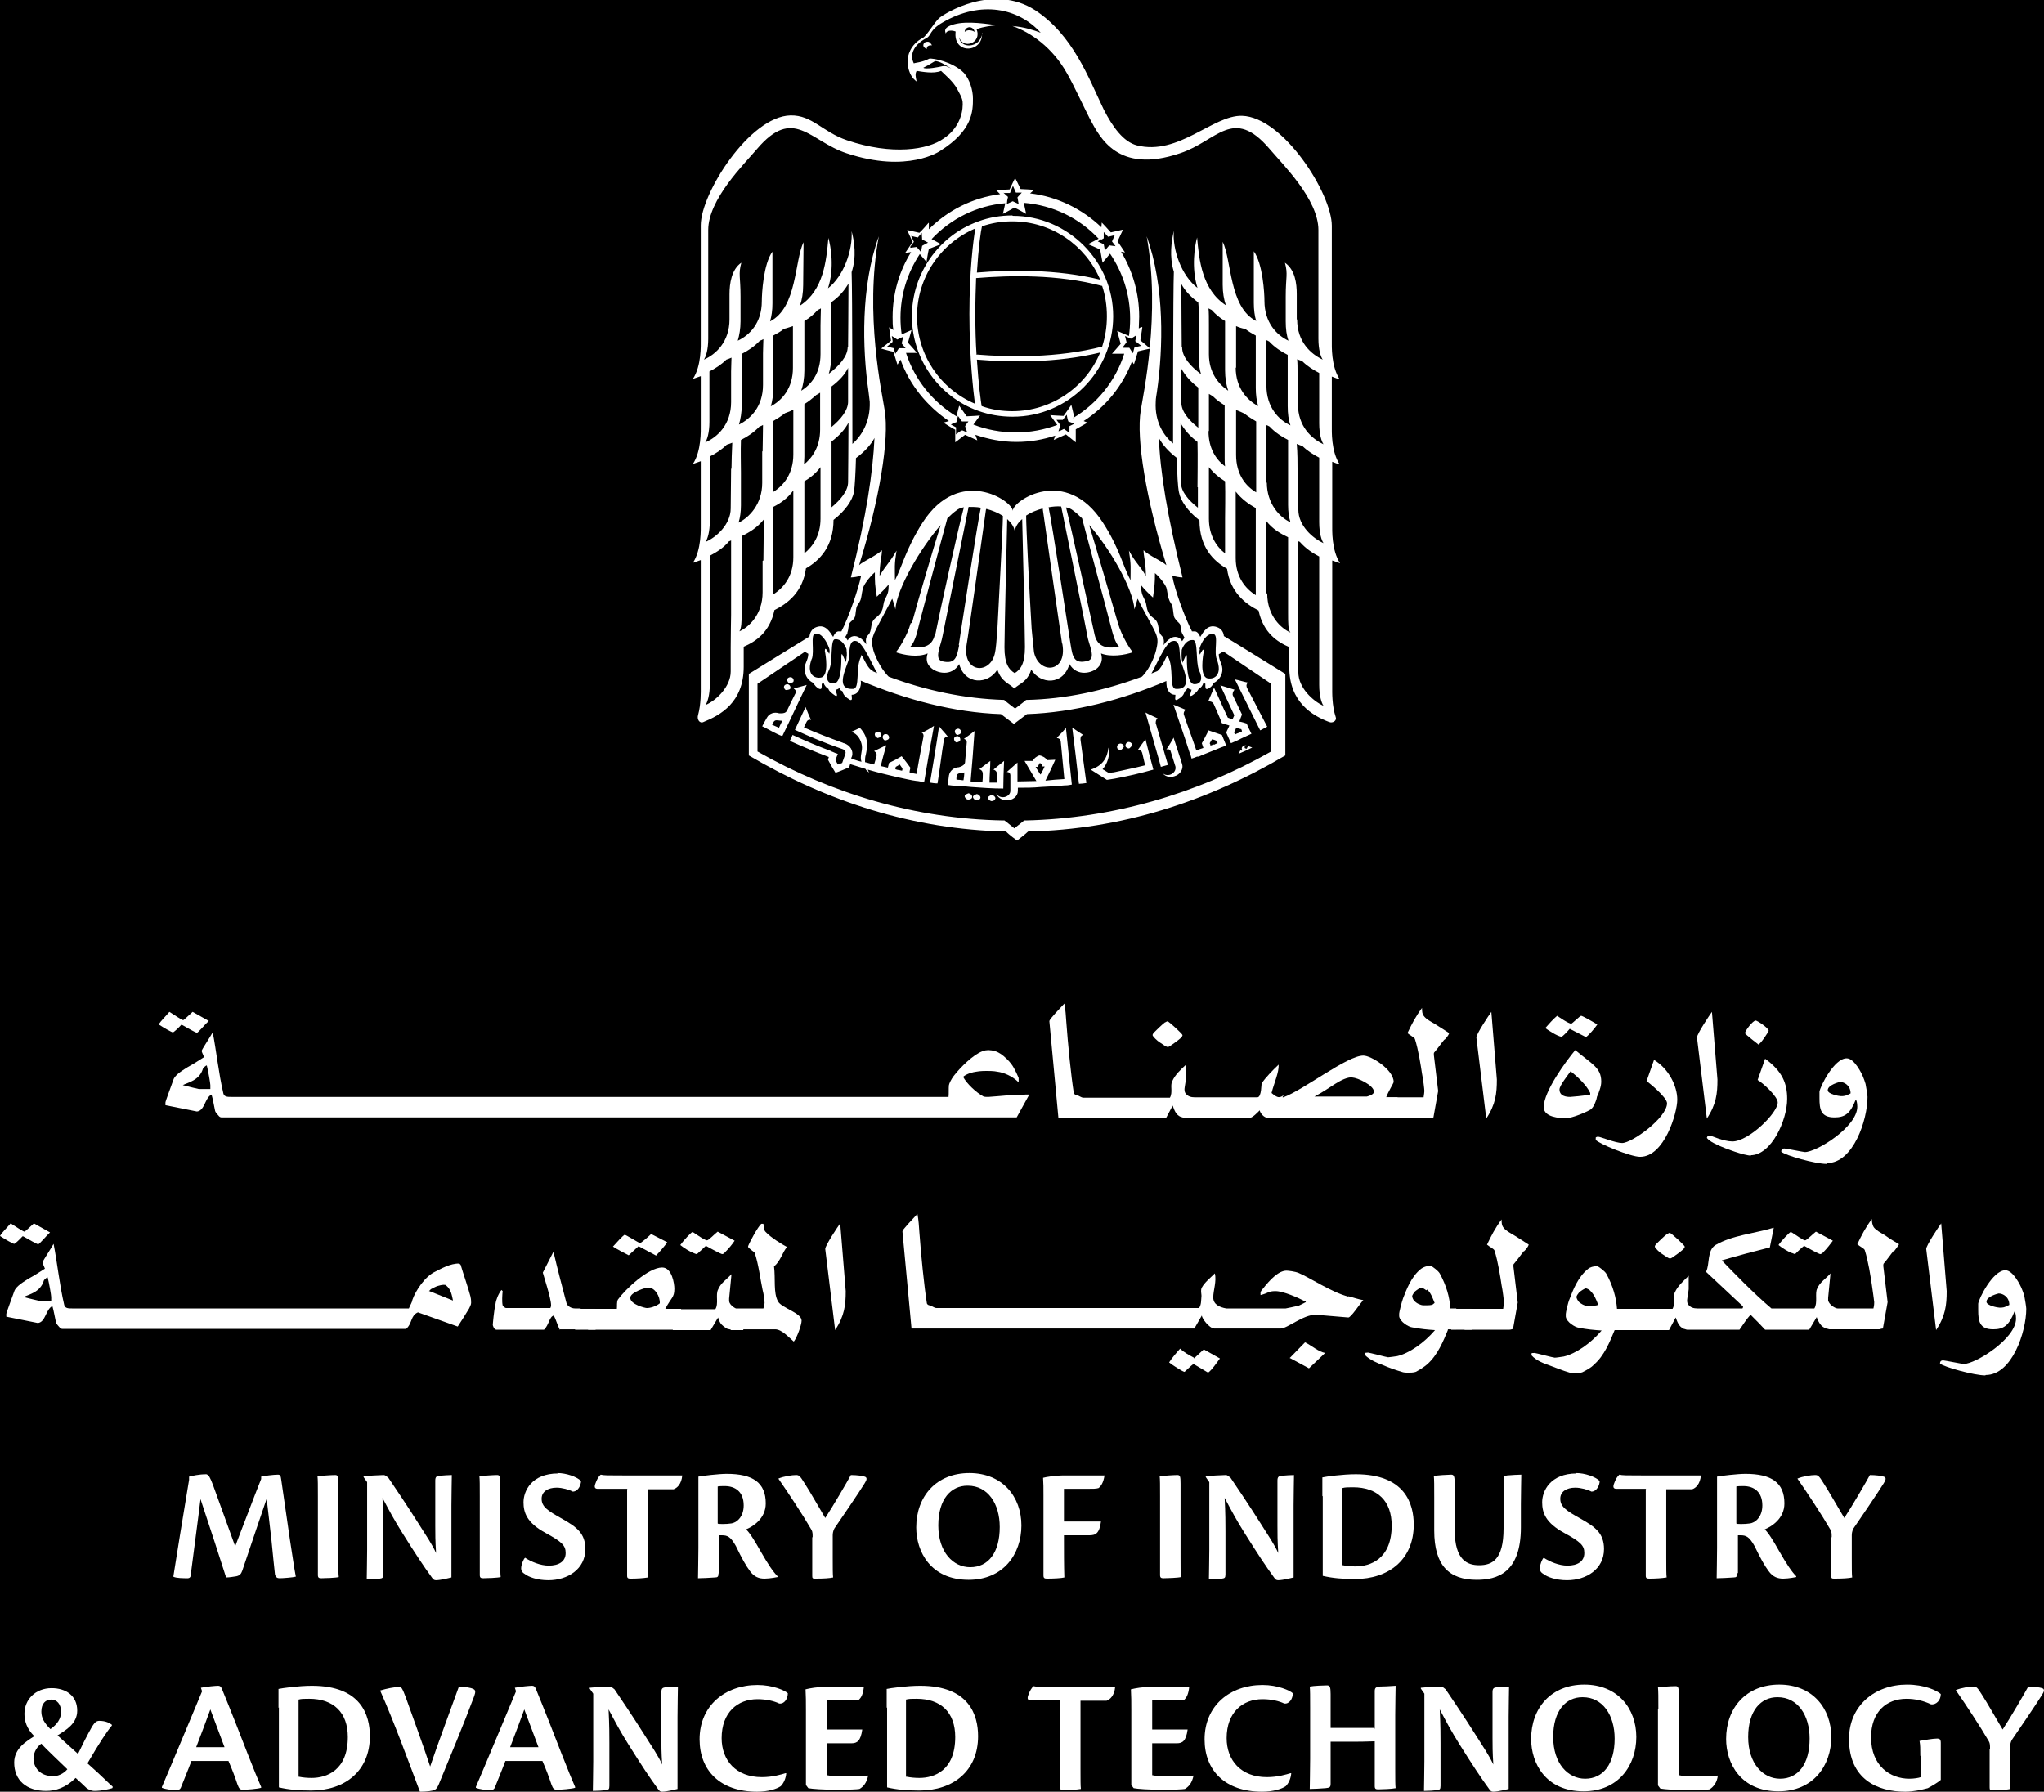 <?xml version="1.0" encoding="UTF-8"?>
<svg id="Layer_1" data-name="Layer 1" xmlns="http://www.w3.org/2000/svg" version="1.1" viewBox="0 0 51.89 45.49">
  <defs>
    <style>
      .cls-1 {
        fill: #000;
      }

      .cls-1, .cls-2 {
        stroke-width: 0px;
      }

      .cls-2 {
        fill: #fff;
      }
    </style>
  </defs>
  <rect class="cls-1" x="-8.15" y="-8.75" width="192.57" height="314.88"/>
  <g>
    <path class="cls-2" d="M24.46,19.81s-.06,0-.09-.01c-.03,0-.06,0-.09-.01,0-.03,0-.06.01-.09,0-.04.04-.07.09-.07h.01s.07-.01.09-.02c0,.07-.01.14-.02.2M25.47,20.03c0-.23.01-.47.02-.71-.09.07-.18.15-.27.22.07.02.09.07.09.12,0,.07,0,.14,0,.21-.06,0-.12,0-.19,0,0-.19.02-.36.02-.55-.09.07-.19.14-.28.21.07.02.09.07.09.12,0,.07,0,.14-.01.21-.1,0-.2-.01-.3-.02.04-.43.07-.85.1-1.28-.09.07-.18.14-.27.2.07.02.08.07.07.12-.01.15-.03.31-.04.46,0,.07-.06.1-.1.12-.03.01-.06.02-.06.02-.12,0-.23.09-.25.21l-.03.24c.07.01.15.02.22.02.02,0,.04,0,.06,0,.1.01.2.02.31.03.27.02.55.04.82.04M23.61,19.87c.06.01.12.02.19.02.06-.36.1-.73.16-1.09,0-.05.03-.09.1-.1-.07-.09-.15-.17-.22-.26-.07.48-.15.95-.23,1.43M22.91,19.57s-.06-.01-.09-.02c-.03,0-.06-.01-.09-.02,0-.02.01-.04.01-.06.04-.02.07-.04.1-.06.02.03.05.07.07.1,0,.02,0,.04-.01.06M23.38,18.59c.07.03.07.08.06.13-.06.31-.12.62-.17.93-.06-.01-.12-.02-.18-.04,0-.04.02-.09.02-.12-.07-.1-.14-.19-.22-.29-.1.06-.21.12-.32.17-.01.04-.02.08-.03.12-.06-.01-.12-.03-.18-.04.04-.18.09-.35.14-.53-.1.05-.21.1-.31.15.07.04.07.09.06.14l-.06.2s-.06-.01-.08-.02c-.05-.01-.1-.03-.15-.04,0-.06,0-.13.02-.19.04-.2.09-.42-.15-.68-.07.03-.14.07-.22.1.17.05.25.22.27.35.02.15-.06.27-.01.41-.09-.02-.17-.05-.26-.08,0-.02.01-.04.02-.06.04-.14-.05-.28-.2-.33-.01,0-.02,0-.03-.01-.33-.12-.67-.25-.99-.39.02-.05.04-.1.07-.15.02-.04.07-.06.11-.04-.05-.11-.1-.22-.14-.33-.09.19-.18.39-.27.58.39.18.8.35,1.21.49.06.02.09.07.07.12,0,.02-.01.04-.02.06l-.06.17s-.07.03-.11.04c-.02-.04-.04-.07-.06-.11.02-.06.04-.11.06-.16-.04-.01-.09-.03-.13-.05-.01,0-.03-.01-.04-.02-.33-.12-.65-.26-.98-.41-.02.05-.04.1-.07.15.33.15.65.28.99.41,0,.02-.02.05-.02.07.06.11.12.22.19.33.12-.04.23-.09.35-.14,0-.02.02-.06.02-.08.13.04.26.08.39.12.02.04.06.07.1.1-.02-.02-.03-.06-.04-.08.1.03.22.06.33.09.15.04.3.07.46.11.15.03.3.07.46.09h.02c.06.01.1.02.16.03.08-.48.16-.95.25-1.43-.09.06-.19.12-.29.17M25.18,20.18s-.09.03-.1.07c0,.04.04.08.09.09.06,0,.09-.03.1-.07,0-.04-.04-.08-.09-.08M24.61.69c.07,0,.13.06.13.12-.04-.04-.19-.07-.25,0,0-.07.06-.12.13-.12M24.94.84c-.06.4-.57.4-.59.1.09.33.59.15.44-.2.2-.07.35-.08.51-.1-.41-.06-.9-.12-1.2.02-.15.07-.1.15-.09.19.02-.08.15-.09.25-.05-.07.6.7.54.67.04M19.78,18.48s-.06-.03-.09-.04c-.03-.01-.06-.03-.09-.04.01-.02.02-.05.04-.07.02-.04.06-.05.11-.04h.01s.07.01.1.01c-.03.06-.06.12-.09.19M20.16,17.49c.06.04.05.1.02.14-.07.14-.14.28-.2.41-.03.06-.09.07-.14.07h-.06c-.12-.04-.25,0-.31.11-.04.07-.08.14-.12.22.09.04.17.09.25.13s.17.09.26.12c.21-.43.41-.87.62-1.3-.11.03-.22.06-.33.09M24.8,20.16s-.1.03-.1.07.04.08.09.09c.05,0,.1-.03.1-.07s-.04-.08-.09-.09M24.59,20.14s-.1.03-.1.07c0,.04.04.09.09.09s.1-.02.1-.07c0-.04-.04-.08-.09-.09M22.47,18.8s.09-.01.1-.06c.01-.04-.02-.09-.06-.1-.05-.01-.09.01-.1.06-.01.04.02.09.06.1M22.27,18.74s.09-.01.1-.06c.01-.04-.02-.09-.06-.1-.05-.01-.09.01-.1.05-.01.04.02.09.06.1M24.29,18.85s.09-.02.09-.07c0-.04-.02-.08-.07-.09-.04,0-.09.02-.09.07,0,.04.03.09.07.09M28.67,19s.08-.06.07-.1c-.01-.04-.06-.07-.1-.06-.05.01-.07.06-.07.1.01.04.06.07.1.06M20.03,17.34s.09,0,.11-.03c.02-.04,0-.09-.04-.11-.04-.02-.09,0-.11.03s0,.09.04.11M24.31,18.66s.09-.02.09-.07c0-.04-.02-.08-.07-.09-.04,0-.09.02-.09.07,0,.04.03.09.07.09M28.46,19.04s.08-.06.07-.1c-.01-.04-.06-.07-.1-.06-.05.01-.08.06-.07.1,0,.04.06.07.1.06M19.94,17.52s.09,0,.12-.03c.02-.04,0-.09-.04-.11-.04-.02-.09,0-.11.03-.02.04,0,.09.04.11M24.79,8.99c-.02-.3-.03-.64-.03-1.02,0-.34.01-.64.02-.91.85-.07,2.07-.1,3.2.2.08.24.12.5.12.77s-.04.52-.12.77c-1.13.29-2.35.27-3.2.2M25.7,10.44c-.27,0-.53-.04-.78-.13-.02-.13-.08-.56-.12-1.18.84.07,2.02.09,3.13-.18-.36.87-1.23,1.49-2.23,1.49M23.28,8.03c0-.98.59-1.85,1.48-2.23-.05.29-.15,1.06-.15,2.17s.1,1.97.14,2.28c-.89-.38-1.47-1.25-1.47-2.22M24.92,5.75c.25-.09.51-.13.78-.13,1,0,1.86.61,2.23,1.48-1.11-.27-2.3-.25-3.13-.18.04-.64.1-1.06.13-1.18M25.7,5.47c-.3,0-.59.05-.86.15-1.01.36-1.69,1.33-1.69,2.41s.68,2.04,1.68,2.4c.28.1.57.15.88.15,1.41,0,2.55-1.15,2.55-2.55s-1.15-2.55-2.55-2.55M31.66,19.01s-.05,0-.06-.02c-.01-.02,0-.04.02-.06.01,0,.02,0,.03,0-.09-.03-.17.07-.1.12-.02.01-.04.01-.06,0-.02.03-.03.06-.05.09.12-.05.23-.1.35-.16l-.11-.04s0,.04-.03.05M32.92,8.11v-.64c0-.27-.04-.62-.3-.8.08.3.02.35.02.86v.63c0,.19.02.35.07.49-.3-.14-.61-.46-.61-1.01,0-.19-.04-.94-.27-1.26v1.31c0,.17.02.33.06.46-.69-.35-.62-1.55-.85-2.01,0,.4,0,.68,0,1.09,0,.2.03.37.08.52-.6-.39-.68-1.15-.73-1.72-.06.21-.15.77.01,1.28-.41-.31-.64-.98-.6-1.45-.06.26-.12.65,0,1.04-.02.44-.02,3.97-.02,4.36-.23-.19-.47-.54-.44-1.06,0-.09.02-.17.03-.25.16-1.1.2-2.68-.26-3.95.36,1.98-.09,4.02-.15,4.42-.12.73.14,2.25.65,3.93-.1-.1-.44-.24-.58-.38,0,.15.06.31.06.65-.18-.3-.25-.31-.43-.64.06.39.04.42.04.75-.19-.35-.28-.81-.7-1.46-.94-1.46-2.29-.56-2.29-.3,0-.25-1.35-1.16-2.29.3-.42.66-.52,1.12-.7,1.46,0-.33-.02-.37.04-.75-.19.33-.25.34-.43.64,0-.33.06-.49.06-.65-.14.14-.48.28-.58.38.52-1.68.77-3.2.65-3.93-.06-.41-.52-2.44-.15-4.42-.46,1.27-.42,2.85-.26,3.95.01.08.02.16.03.25.02.52-.22.88-.44,1.07,0-.38,0-3.91-.02-4.36.13-.39.07-.78,0-1.04.03.48-.2,1.14-.6,1.45.17-.52.07-1.07.01-1.28-.05.57-.12,1.33-.72,1.72.05-.15.08-.32.08-.52,0-.4.01-.68.01-1.09-.23.46-.16,1.66-.85,2.01.04-.14.06-.28.06-.46v-1.31c-.23.31-.27,1.07-.27,1.26,0,.55-.31.86-.61,1,.04-.14.07-.3.07-.49v-.63c0-.51-.06-.56.02-.86-.25.17-.3.53-.3.8v.64c0,.57-.35.89-.65,1.02.05-.07.11-.25.11-.53v-2.76c0-.78.91-1.67,1.24-2.06.93-1.09,1.33-.2,2.27.11,1.56.52,2.38-.06,2.38-.06.83-.52.83-1.02.83-1.33,0-.21-.08-.48-.23-.65-.28-.28-.79-.38-.88-.36-.19.1-.36.1-.39.12-.09-.17-.07-.44.33-.65.11-.06.07-.2.4-.39.98-.57,1.93-.36,2.49.26-.2-.07-.39-.14-.72-.17.47.16,1.02.55,1.38,1.19.15.25.48.96.59,1.17.25.46.7,1.41,2.29.87.94-.31,1.34-1.2,2.27-.11.33.39,1.24,1.28,1.24,2.06v2.76c0,.28.06.46.11.53-.3-.14-.65-.45-.65-1.02M32.94,10.26v-.79c0-.13,0-.25-.01-.35.04.02.09.03.13.05.13.13.28.22.43.3v1.28c0,.28.06.46.11.53-.3-.14-.65-.45-.65-1.02M32.95,12.94c0-.09-.01-.86-.01-1.01,0-.17,0-.44-.02-.66.05.02.09.04.14.05.13.13.28.22.43.3v1.64c0,.28.06.46.11.53-.27-.12-.64-.44-.64-.85M32.96,17.08v-.61c0-.38-.01-.72-.01-.83v-1.9s.04.01.05.02c.15.17.32.28.49.37v3.26c0,.28.06.46.11.53-.27-.12-.64-.46-.64-.85M32.14,9.79v-.8c0-.14,0-.26-.01-.36.03.01.06.02.09.04.14.15.31.26.47.34v1.3c0,.19.02.35.07.49-.3-.14-.61-.46-.61-1.01M32.15,12.26v-.8c0-.14,0-.44-.01-.67.03.01.06.02.09.04.14.15.31.26.47.34v1.65c0,.17.02.31.06.44-.27-.12-.6-.47-.6-1.01M32.15,15.06v-.8c0-.14,0-.65-.01-1.04.16.21.37.33.56.42v1.91c0,.28,0,.44.06.51-.23-.1-.59-.42-.59-.99M31.38,9.34v-1.06c.07.03.15.06.23.07.09.07.18.12.27.17v1.33c0,.17.02.32.06.46-.28-.15-.57-.46-.57-.98M31.38,11.54v-.72c0-.28,0-.27,0-.41.08.03.15.06.21.09.1.08.2.14.3.2v1.8c-.27-.16-.51-.46-.51-.95M31.88,13.87v1.24c-.26-.16-.51-.46-.51-.94v-.72c0-.21,0-.68,0-.97.15.19.33.32.51.42v.98M30.69,8.99v-.73c0-.19,0-.33-.01-.43.02.01.06.03.08.04.09.1.2.2.34.28v1.25c0,.2.03.37.08.52-.25-.17-.49-.46-.49-.93M30.69,10.94v-.94s.07.04.1.06c.09.09.2.17.3.23,0,.09,0,.18,0,.26v1.07c0,.07,0,.15.01.22-.23-.17-.42-.46-.42-.89M31.1,13.16v.89c-.22-.17-.41-.46-.41-.88v-1.31c.12.15.26.27.41.36.01.31,0,.85,0,.94M30,8.81c0-.17-.01-1.04-.01-1.6.09.17.23.32.43.47.02.16.01.36.01.5v.88c0,.17.02.31.06.44-.27-.2-.48-.44-.48-.68M29.99,9.36c.09.16.23.33.43.48v1.02c-.24-.19-.43-.41-.43-.64,0-.1,0-.46-.01-.86M30.41,12.37v.52c-.24-.19-.43-.41-.43-.64,0-.15-.01-.94-.01-1.51.09.16.23.33.43.48.01.33,0,1.02,0,1.15M29.76,15.4c.03.07.02.22.06.29s.11.12.13.15c.03.04.02.16.06.24l.06.11s-.04.06-.06.09c-.06-.12-.2-.14-.3-.07-.06.04-.12.09-.17.17.02-.14,0-.19-.06-.25-.08-.08-.05-.25-.12-.36-.05-.08-.15-.1-.21-.23s-.03-.19-.09-.31c-.07-.14-.09-.19-.09-.37.08.1.17.19.3.31.04-.29.05-.36.05-.62.12.1.25.27.29.37.02.06.04.25.06.28.03.1.07.12.1.2M30.29,16.25c.13.01.06.57.15.77.1.2.06.36-.13.35-.19-.02-.18-.59-.18-.69,0-.14-.07.07-.11.15,0-.04-.02-.07-.02-.11-.01-.1,0-.16,0-.22.05-.14.15-.26.28-.25M30.45,16.47c.05-.17.19-.41.36-.37.13.03,0,.44.08.64.15.39-.06.52-.24.48-.2-.05-.11-.6-.09-.67,0-.13-.06,0-.1.07-.01-.03-.02-.06,0-.14M31.07,16.55l1.2.81v1.72c-1.9,1.08-4.04,1.7-6.23,1.75h-.04s-.17.14-.25.2c-.08-.07-.25-.2-.25-.2h-.04c-2.2-.04-4.33-.67-6.23-1.75v-1.72l1.2-.81s.06.03.09.05c0,.17-.12.26-.09.44.02.15.11.25.22.3.03.06.08.12.15.15.07.02.06-.04.06-.13.02,0,.03-.01.05-.02.02.07.07.12.12.15.02.06.07.1.17.17.09.04.03-.06.01-.15.04,0,.07-.02.1-.04.01.03.03.06.06.07,0,0,.02.01.02.02.02.09.09.15.19.21.07.02.04-.06.04-.13.09,0,.18-.05.22-.2.02-.07.02-.12.01-.16,1.14.48,2.36.81,3.56.85.04.03.33.25.33.25,0,0,.29-.22.33-.25,1.19-.04,2.41-.36,3.54-.84,0,.04,0,.08.01.15.04.15.12.2.22.2,0,.07-.03.15.04.13.1-.06.17-.11.19-.21,0,0,.02-.01.02-.02.02-.02.04-.04.06-.07.04.02.07.04.1.04-.02.09-.08.19.01.15.09-.06.14-.11.17-.17.06-.03.1-.08.12-.15.01,0,.03.01.05.02,0,.09-.01.15.06.13.07-.03.12-.08.15-.15.1-.05.2-.15.22-.3.02-.17-.09-.26-.09-.43.04-.02.07-.04.1-.06M20.61,16.73c.07-.2-.04-.61.08-.64.16-.04.3.2.36.37.02.05.01.12,0,.14-.04-.07-.11-.2-.11-.07.02.08.11.62-.09.67-.18.04-.39-.09-.24-.48M21.21,16.23c.13-.01.23.12.28.25,0,.06.02.12,0,.22,0,.04-.01.08-.02.11-.04-.08-.11-.3-.11-.15,0,.1.01.67-.18.69-.19.02-.23-.15-.13-.35.1-.2.02-.77.15-.77M21.86,16.67c-.15.28-.02.81-.2.82-.51.03-.13-.6-.11-.77.02-.2,0-.5.2-.44.18.06.41.64.52.81-.04-.02-.08-.03-.12-.05.01,0,.02,0,.02,0-.19-.07-.29-.51-.32-.38M29.76,16.28c.2-.06.18.23.2.44.02.16.39.8-.11.77-.18-.01-.04-.54-.2-.82-.02-.12-.11.25-.27.37-.05.02-.1.04-.15.06.12-.2.35-.77.52-.82M26.97,16.35c.13.74-.6.78-.72.21-.01-.07-.03-.29-.06-.59-.06-1-.14-2.58-.14-2.88.12-.08.27-.14.42-.18.08.56.46,3.23.49,3.42M27.05,12.88c.08.01.14.04.19.08.07.05.15.12.23.2.13.5.67,2.49.72,2.7.06.24.12.46.22.56-.32.06-.55,0-.62-.3-.1-.46-.6-2.74-.73-3.25M27.6,16.13c.04.25.24.59.01.65-.35.09-.38-.11-.43-.41,0,0-.49-3.2-.56-3.49.11-.02.22-.03.32-.02.07.35.63,3.07.66,3.27M25.5,16.43c0-.39.06-2.85.07-3.25.1.09.17.19.19.3.02-.11.09-.22.19-.3.01.39.07,2.86.07,3.25,0,.42-.11.57-.26.66-.15-.09-.26-.24-.26-.66M23.12,15.82c-.09.33-.32.68-.38.74.2.07.56.14.81.03-.04.13-.04.25.08.36.14.14.53.24.72-.09.15.54.74.52.97.14.1.31.3.35.43.48.12-.12.33-.16.43-.48.23.38.81.41.97-.14.19.33.58.23.72.09.11-.11.12-.23.08-.36.25.1.61.04.81-.03-.06-.06-.28-.4-.38-.74-.12-.41-.54-1.88-.73-2.49.52.59,1.11,1.6,1.15,2.14.02-.07.05-.17.08-.27.12.25.41.75.46.88.05.12.06.21.02.38-.02.12-.14.49-.37.72-.94.35-1.93.57-2.94.59-.08.07-.28.22-.28.22,0,0-.2-.15-.28-.22-1.01-.03-1.99-.24-2.93-.59-.23-.23-.38-.6-.4-.72-.04-.17-.02-.25.03-.38.05-.12.33-.63.46-.88.03.1.07.19.08.27.04-.53.63-1.54,1.15-2.14-.19.6-.62,2.07-.73,2.49M23.73,16.12c-.07.3-.3.35-.62.3.1-.1.17-.32.22-.56.05-.2.58-2.2.72-2.7.08-.08.16-.15.23-.2.05-.04.11-.07.19-.08-.14.51-.64,2.78-.73,3.25M25.04,12.92c.15.04.3.1.42.18,0,.3-.09,1.88-.14,2.88-.02.29-.04.51-.06.59-.11.57-.84.53-.72-.21.04-.2.41-2.86.49-3.42M24.35,16.38c-.06.3-.09.49-.43.41-.22-.06-.03-.4.01-.65.04-.21.58-2.87.66-3.27.1,0,.2,0,.31.02-.07.28-.56,3.48-.56,3.49M21.51,16.06c.04-.08.02-.2.06-.24.02-.04.1-.08.13-.15.03-.07.02-.22.06-.29s.08-.1.1-.2c.01-.03.03-.22.06-.28.04-.1.17-.27.29-.37,0,.25,0,.32.05.62.12-.12.22-.21.3-.31,0,.19-.02.23-.09.37-.06.12-.03.19-.09.31-.06.12-.15.15-.21.23-.07.1-.04.28-.12.36-.06.06-.08.1-.06.25-.05-.08-.11-.14-.17-.17-.1-.07-.24-.05-.3.07-.02-.03-.04-.06-.06-.09.02-.03.04-.07.06-.11M21.52,8.81c0,.24-.22.48-.48.68.04-.13.06-.27.06-.44v-.88c0-.14-.01-.34.01-.5.2-.14.33-.3.43-.47,0,.57-.01,1.44-.01,1.6M21.1,9.82c.2-.15.35-.31.43-.48,0,.39,0,.76,0,.86,0,.22-.19.45-.42.64v-1.02M21.53,12.24c0,.22-.19.45-.42.64v-.52c0-.12,0-.81,0-1.15.2-.15.35-.32.43-.48,0,.57-.01,1.35-.01,1.51M20.83,8.26v.73c0,.48-.23.77-.49.93.05-.15.08-.31.08-.52v-1.25c.14-.08.25-.18.34-.28.03-.01.06-.03.08-.04,0,.1-.01.24-.01.43M20.41,11.81c0-.07.01-.14.01-.22v-1.33c.1-.06.2-.14.3-.23.04-.02.07-.04.1-.06v.94c0,.43-.2.72-.42.89M20.83,12.44v.73c0,.42-.19.7-.41.88v-.89c0-.09,0-.63,0-.94.15-.09.29-.2.41-.36,0,.2,0,.45,0,.59M20.14,10.82v.72c0,.49-.25.79-.51.95v-1.8c.1-.06.2-.12.3-.2.06-.02.14-.05.21-.09,0,.14,0,.14,0,.41M20.14,13.43v.72c0,.48-.25.78-.51.94v-2.22c.18-.09.37-.22.51-.42,0,.28,0,.76,0,.97M19.57,10.31c.04-.14.06-.28.06-.46v-1.33c.09-.05.19-.1.27-.17.09-.02.16-.05.23-.07v1.06c0,.52-.28.83-.57.98M19.35,11.46v.8c0,.54-.33.88-.6,1.01.04-.13.06-.28.06-.44v-.83c0-.19-.01-.56,0-.83.16-.08.33-.19.47-.34.03-.01.06-.02.09-.04,0,.23-.01.52-.01.67M19.36,14.24v.8c0,.57-.36.89-.59.99.05-.07.06-.23.06-.51v-1.91c.19-.09.39-.21.56-.42,0,.39-.01.9-.01,1.04M18.82,8.99c.16-.08.33-.19.47-.34.03-.01.06-.02.09-.04,0,.1-.01.22-.01.36v.8c0,.55-.31.86-.61,1.01.04-.14.07-.3.07-.49v-.78c0-.17,0-.35,0-.52M17.9,11.24c.05-.07.11-.25.11-.53v-1.28c.14-.07.3-.17.43-.3.04-.01.08-.03.13-.05,0,.1-.01.22-.01.35v.78c0,.57-.35.89-.65,1.02M18.56,11.9c0,.15-.01.92-.01,1.01,0,.4-.36.73-.64.85.05-.07.11-.25.11-.53v-1.64c.14-.07.3-.17.43-.3.04-.01.09-.03.14-.05-.01.21-.02.49-.02.66M18.56,14.7v.91c0,.12-.01.45-.01.83v.61c0,.38-.36.73-.64.85.05-.07.11-.25.11-.53v-3.26c.17-.09.35-.2.49-.37.02,0,.03-.01.05-.02v.99M23.93,1.68h0c-.07.02-.44.09-.49.04.08-.04.14-.07.3-.17.12.01.23.08.41.19-.1-.04-.11-.07-.2-.06M33.81,11.72c.08.03.15.06.2.07-.22-.33-.2-.85-.2-.98v-1.25c.08.03.15.06.2.07-.22-.33-.2-.85-.2-.98v-2.92c0-.81-1.23-2.76-2.28-2.79-.74-.02-1.61,1.02-2.67.75-.34-.09-.61-.46-.84-.91-.39-.81-.78-1.89-1.74-2.52-1.07-.69-2.3.08-2.44.2-.12.11-.31.44-.41.5-.33.17-.39.47-.39.58s.02.38.23.53c-.03-.13-.04-.2,0-.27.14.02.43.08.62,0,.09.09.31.27.41.46.14.25.14.3.14.39,0,.26-.12.63-.49.87-.39.28-1.3.43-2.45.04-.62-.21-.88-.64-1.43-.63-1.04.02-2.28,1.98-2.28,2.79v2.92c0,.12.02.65-.2.98.06-.02.12-.04.2-.07v1.25c0,.12.02.65-.2.98.06-.02.12-.04.2-.07v1.6c0,.12.02.65-.2.98.06-.02.12-.04.2-.07v3.24c0,.09.01.41-.07.7-.03.1.04.22.14.17.42-.17,1.02-.49,1.02-1.4v-.51c.3-.13.66-.36.78-.93.34-.17.72-.46.8-1.06.35-.2.7-.56.7-1.23.3-.23.48-.5.52-.71.02-.14.04-.48.05-.86.22-.16.38-.34.47-.51-.04.85-.2,1.97-.6,3.54.07,0,.17-.02.26-.04-.06.31-.32,1.07-.5,1.41h-.08c-.06.01-.1.07-.13.14-.08-.12-.19-.33-.42-.25-.12.04-.17.14-.18.24-.2.12-1.54.95-1.54.95v2.07c1.99,1.17,4.17,1.88,6.53,1.93.07.08.28.23.28.23,0,0,.21-.16.28-.23,2.36-.05,4.55-.76,6.53-1.93v-2.07s-1.45-.9-1.56-.96c-.01-.1-.06-.19-.18-.23-.23-.08-.34.12-.42.25-.03-.07-.07-.13-.13-.14h-.08c-.18-.34-.45-1.09-.5-1.41.1.02.19.04.26.04-.39-1.57-.57-2.7-.6-3.54.09.17.25.35.46.51,0,.39.02.73.05.87.04.21.22.48.52.71,0,.68.35,1.03.7,1.23.08.59.46.89.8,1.06.12.57.48.8.78.93v.51c0,.89.59,1.23,1.01,1.39.1.04.2-.04.17-.12-.1-.3-.09-.65-.09-.75v-3.23c.08.03.15.05.2.07-.22-.33-.2-.85-.2-.98v-1.6h-.02ZM30.82,18.9s-.06.02-.09.03c0-.02-.01-.04-.02-.06.02-.04.04-.07.06-.1.04.01.08.02.12.04,0,.02.02.04.02.06-.03.01-.06.02-.09.04M30.68,18.55c-.06.11-.11.22-.17.32.01.04.03.08.04.12-.06.02-.12.04-.18.06-.1-.3-.21-.59-.31-.89-.02-.04-.01-.1.04-.14-.1-.04-.21-.09-.31-.13.14.41.28.81.41,1.22.02.05.04.1.05.15.04-.01.09-.03.14-.05h.04c.15-.07.3-.12.44-.18.09-.04.17-.07.26-.1-.04-.09-.07-.18-.11-.27-.12-.04-.23-.08-.35-.12M32,18.54c.06-.03.11-.06.17-.09-.17-.33-.34-.65-.51-.98-.02-.04-.03-.09.02-.14-.11-.02-.22-.06-.33-.08l.57,1.15s.05.1.07.14M28.97,8.78h0s-.17.04-.17.04l-.04.15h0l-.09-.14h-.17s0,0,0-.01h0s.1-.13.1-.13l-.04-.16h0s0,0,0,0l.15.07.14-.09h0s-.03.15-.03.15l.14.11h.02ZM27.27,10.58l-.07-.29h-.01s-.15.22-.19.27c-.07,0-.33-.02-.34-.02h0s.18.25.18.25c-.33.12-.68.19-1.05.19s-.75-.07-1.08-.2l.17-.23h0s0,0,0,0c0,0-.27.02-.34.02-.04-.06-.19-.27-.19-.27h0l-.07.27c-.6-.36-1.06-.93-1.28-1.61h.27s0-.01,0-.01h0s-.17-.2-.22-.25c.02-.07.09-.32.09-.32h0s0,0,0,0l-.25.11c-.02-.14-.03-.28-.03-.42,0-.6.18-1.15.49-1.62l.17.2s.04-.25.06-.33c.07-.03.31-.12.31-.12h0s-.24-.13-.24-.13c.48-.51,1.14-.85,1.87-.91l-.06.27h0s.23-.12.29-.16c.07.03.3.16.3.16h0s-.06-.28-.06-.28c.75.06,1.41.39,1.9.91l-.27.14h0s.25.1.31.14c.01.07.06.33.06.33l.19-.23c.32.47.51,1.04.51,1.65,0,.15-.01.3-.03.44l-.3-.13h0s.07.25.09.33c-.05.06-.22.25-.22.25h0s0,0,0,0h.31c-.22.7-.7,1.28-1.31,1.64M27.29,10.75h0l-.14.07v.17h0s-.14-.1-.14-.1l-.08.04-.06.02h0l.02-.06.03-.09-.04-.06-.06-.08h.16l.1-.13h0l.02.1.02.07.11.04h.04v.02M24.6,10.68h0l-.06.08-.04.06.02.06.03.09h0s-.04-.01-.04-.01l-.07-.03h-.03s-.05.03-.05.03l-.09.07h0v-.18l-.13-.07h0s.07-.04.07-.04l.07-.02.02-.09.02-.07h0l.05.07.05.07h.17M22.73,8.99h0l-.04-.15-.17-.04h0s.14-.12.14-.12v-.03l-.02-.12h0l.14.09.08-.04.07-.03h0s-.04.17-.04.17l.1.12h0s-.17,0-.17,0l-.09.14h0ZM23.11,6.26l.09-.12-.07-.15h0s0,0,0,0l.17.04.1-.12h0s.01.17.01.17l.15.08h0s-.15.08-.15.08l-.03.16-.04-.05-.07-.08-.15.02h-.01M25.49,4.9h.15l.07-.17h.01l.07.16h.15s-.11.12-.11.12l.03.17h0s-.15-.07-.15-.07l-.15.07h0s.01-.09.01-.09l.02-.09-.12-.11h0M27.95,6.09l.07-.04v-.16s.11.12.11.12h.01l.16-.04h0s-.07.16-.07.16l.09.12h0s0,0,0,0l-.16-.02-.11.13-.03-.16-.15-.07h0s.09-.06.09-.06h0ZM28.97,8.3h0s0,0,0,0c0,0-.02.02-.06.04,0-.1.01-.2.01-.3,0-.6-.17-1.17-.46-1.65.06.01.1.02.1.02h0s-.15-.23-.19-.28c.03-.07.14-.3.14-.3h0s0,0,0,0l-.31.07c-.05-.06-.23-.25-.23-.25h0s-.01.12-.01.12c-.48-.46-1.12-.78-1.81-.86.06-.05.1-.09.1-.09h0s0,0,0,0c0,0-.27-.02-.34-.02-.03-.07-.14-.28-.14-.28h0s-.11.22-.14.29c-.07,0-.34.02-.34.02h0s.05.05.1.1c-.7.09-1.33.41-1.81.89v-.16s-.01,0-.01,0h0s-.17.2-.23.25l-.31-.07h0s.1.23.14.3c-.04.06-.19.28-.19.28h0s0,0,0,0c0,0,.07-.01.15-.02-.3.48-.47,1.05-.47,1.65,0,.11,0,.22.02.33-.06-.04-.11-.07-.11-.07h0s.04.27.05.34l-.25.2h0s.24.07.31.08c.02.07.1.32.1.32h.01s.03-.06.07-.12c.23.64.67,1.18,1.23,1.56-.07.02-.14.04-.14.04h0s.23.15.3.18v.32h0s.25-.19.25-.19l.31.14h0s-.02-.07-.05-.14c.33.11.67.18,1.04.18s.68-.06.99-.16c-.02.06-.04.11-.04.11h0s0,0,0,0l.31-.14.25.2h0v-.33c.07-.04.3-.17.3-.17h0s-.05-.02-.1-.04c.56-.36.99-.89,1.23-1.52.02.04.04.07.04.07h.01s.08-.25.1-.32c.07-.02.31-.07.31-.07h0s-.25-.21-.25-.21c.01-.07.05-.33.05-.33M31.51,18.51s.02.04.02.06c-.03.01-.06.02-.09.04-.03.01-.06.02-.09.04,0-.02-.02-.04-.02-.06.02-.04.04-.07.05-.11.04.01.08.02.12.03M31.34,18.15s-.03.07-.05.11c-.04-.01-.07-.02-.12-.04-.12-.25-.23-.51-.35-.76-.05.12-.1.23-.15.35.07-.01.12.02.14.06.07.15.13.3.2.46,0,.01,0,.02.01.03.06.02.12.04.19.06-.02.06-.06.12-.08.18.04.09.08.18.12.27.09-.04.17-.07.26-.12.09-.04.17-.08.26-.12-.04-.09-.09-.17-.12-.26-.06-.02-.12-.04-.19-.05.02-.06.05-.12.07-.18-.08-.16-.15-.32-.23-.48-.02-.04,0-.1.04-.15-.12-.04-.24-.07-.36-.11.12.25.23.5.35.75M27.5,18.66c-.09-.06-.19-.12-.28-.19.06.48.12.96.17,1.43.06,0,.12-.01.19-.02-.05-.36-.1-.73-.15-1.1,0-.05,0-.1.07-.12M29.34,18.37s-.01-.1.05-.13c-.1-.05-.2-.09-.31-.15.12.41.23.82.35,1.23.01.05.03.1.04.15.06-.02.12-.03.18-.05-.1-.35-.21-.71-.31-1.06M26.41,19.66c-.04-.06-.08-.12-.12-.19h.06s.02-.07.05-.1c.03.02.06.05.06.09h.06c-.03.07-.06.13-.1.2M26.84,18.74c.07.01.09.06.09.1.03.31.06.63.09.94-.16.01-.32.02-.48.04.09-.18.17-.35.25-.53-.07,0-.14.01-.21.01-.03-.06-.12-.11-.19-.12-.06.01-.15.08-.17.14h-.21c.1.17.2.34.3.51-.16,0-.31.01-.48.01v-.48c-.09.08-.18.16-.27.24.06,0,.09.04.09.08v.4c0,.09-.09.16-.19.16-.09,0-.15-.05-.17-.11.02.11.14.19.27.19.15,0,.28-.1.28-.24v-.08c.2,0,.39,0,.59-.02.2-.01.4-.02.6-.04h.02c.06,0,.1-.01.16-.02-.05-.48-.1-.96-.15-1.44-.07.09-.15.17-.23.25M28.89,19.04c.07,0,.1.04.11.09.02.1.05.2.07.3-.27.07-.54.12-.8.18-.04,0-.07.01-.11.02-.06-.03-.11-.07-.17-.1.12-.13.2-.36.15-.55-.03.27-.15.46-.45.56.14.09.27.17.41.26.06-.01.12-.02.19-.03.33-.06.67-.14.99-.23-.07-.26-.14-.52-.2-.77-.07.09-.14.19-.2.28M29.8,18.72c-.06.1-.12.21-.19.31.05-.02.1,0,.11.05.04.13.08.25.12.38.02.09-.04.18-.14.21-.08.02-.16,0-.2-.06.06.1.19.14.31.1.15-.04.24-.19.2-.31l-.22-.68M23.54,1.06c-.06,0-.1.04-.1.09,0,.04.04.08.09.09,0,0,0-.01,0-.02,0-.04.04-.07.1-.07h.03s-.05-.09-.1-.09"/>
    <path class="cls-2" d="M4.62,26.02c.14.08.35.2.38.2s.21-.22.3-.3l-.41-.23c-.07.06-.22.21-.24.21-.03,0-.24-.14-.35-.21-.1.12-.22.23-.27.32.12.08.33.2.36.2.02,0,.15-.12.21-.19"/>
    <path class="cls-2" d="M26.02,27.81h-.44s-.46.04-.49.04-.09,0-.12-.01c-.19-.1-.43-.33-.52-.5.09-.08.25-.12.33-.13.1-.02.24-.02.27-.02.03,0,.19,0,.27.02.16.02.38.11.54.27v-.11s-.1-.25-.19-.36c-.05-.07-.17-.19-.26-.25-.03-.02-.1-.06-.14-.07-.05-.02-.15-.03-.18-.03s-.11.01-.15.03c-.24.09-.56.41-.73.63-.06.08-.11.18-.12.23-.01.09,0,.2-.01.3H5.87c-.09,0-.18,0-.2-.09-.12-.51-.18-1.1-.27-1.55-.09.16-.28.44-.28.47s.04.1.06.16c-.14.09-.28.18-.41.25-.09.06-.33.19-.37.33-.07.2-.2.54-.2.57v.07l.8.16c.2-.02.2-.35.37-.43.04.13.06.28.09.41.01.05.07.1.1.14.02.02.04.03.07.03h20.18l.32-.58c-.09,0-.08,0-.11,0M5.35,27.65h-.3s-.27-.06-.41-.1c.14-.07.42-.12.51-.41,0-.02.06-.08.1-.09.04.16.09.46.09.5v.1Z"/>
    <path class="cls-2" d="M29.45,26.47c.07.05.16.11.19.11s.04-.01.06-.02c.09-.06.2-.14.28-.21.02-.02.04-.05.04-.07,0-.03-.35-.35-.38-.35-.02,0-.06.03-.07.03-.09.07-.21.19-.26.24-.02.02-.05.05-.05.08s.12.15.19.19"/>
    <path class="cls-2" d="M32.49,27.86c-.08,0-.15-.06-.21-.11.07-.27.19-.52.18-.72-.16.15-.33.33-.43.47-.01.01,0,.36-.11.36h-1.59c-.09,0-.18-.02-.24-.11-.02-.04-.02-.07-.02-.1s.04-.25.04-.28v-.34c-.14.13-.28.26-.35.42-.06.11.02.28-.06.42h-2.19c-.07,0-.12-.06-.19-.07-.02,0-.06-.03-.06-.05-.07-.44-.15-1.25-.19-1.8-.01-.15-.02-.32-.05-.47-.09.1-.22.23-.31.34-.02.02-.07.08-.07.11l.23,2.46h2.73l.17-.32c.04.1.07.23.21.29.02,0,.06.02.08.02h1.67c.07,0,.21-.15.25-.19.01.07.11.19.2.19h.38v-.53s.03-.05.05-.05c-.03,0-.07.05-.11.05"/>
    <path class="cls-2" d="M32.44,28.39v-.53h.14c.52-.19,1.62-1.06,2.03-1.06.2,0,.77.36.77.67,0,.03-.14.25-.19.39h.29v.53h-3.05ZM34.34,27.35c-.29,0-.56.28-.97.49h1.33s.18-.04.18-.12c0-.17-.43-.36-.54-.36"/>
    <path class="cls-2" d="M36.67,26.39c-.07.08-.17.23-.26.33-.01.01-.01.02-.01.06l.11.92-.12.67s-.06.02-.09.02h-1.14v-.53h.98c.01-.08.02-.12.02-.16s-.03-.3-.06-.44c-.03-.2-.09-.6-.18-.88-.01-.04-.12-.09-.19-.15.11-.23.2-.41.37-.64,0,.07,0,.15.05.21.06.08.18.14.28.2.11.07.24.15.36.23-.02.06-.07.12-.12.17"/>
    <path class="cls-2" d="M37.73,28.39l-.25-2.05c0-.09.32-.57.38-.65l.14,1.72c0,.35-.03.63-.27.99"/>
    <path class="cls-2" d="M40.55,27.82s-.02.06-.02.08c-.02.06-.06.2-.15.27-.1.06-.46.22-.63.22-.15,0-.56-.02-.56-.28,0-.4.56-1.16.8-1.45.41.35.66.44.66.8,0,.14-.06.25-.09.36M40.26,26.33l-.41-.21c-.07.08-.18.2-.21.2-.09,0-.38-.19-.41-.22.09-.1.19-.22.3-.31.06.04.29.2.36.2.02,0,.22-.2.25-.2s.28.14.41.22c-.06.09-.22.28-.3.33M40.37,27.75c-.09-.2-.35-.44-.5-.55-.06.09-.28.36-.28.46,0,.17.17.19.27.19.03,0,.36-.03.51-.06v-.05h0Z"/>
    <path class="cls-2" d="M41.63,29.37c-.23,0-1.04-.33-1.12-.43v-.06s.02-.02.06-.02c.06,0,.44.16.61.16.25,0,1.14-.64,1.14-1.01,0-.15-.48-.54-.52-.56l.19-.54c.38.23.59.67.59,1.01s-.33,1.45-.94,1.45"/>
    <path class="cls-2" d="M43.33,28.39l-.25-2.05c0-.09.32-.57.38-.65l.14,1.72c0,.35-.03.63-.27.99"/>
    <path class="cls-2" d="M44.46,29.34c-.19,0-.68-.19-.79-.24-.08-.04-.25-.1-.34-.21,0-.01.02-.03.02-.06h.07s.34.15.56.15c.41,0,1.15-.72,1.15-.99,0-.15-.37-.49-.51-.57l.19-.54c.44.32.56.63.56,1.02,0,.54-.4,1.43-.93,1.43M44.63,26.51s-.33-.25-.33-.28c0-.06.2-.32.27-.32.04,0,.33.19.33.26,0,.02-.21.35-.27.35"/>
    <path class="cls-2" d="M46.37,29.55c-.28,0-1.04-.21-1.15-.31,0-.09.07-.08.09-.08.03,0,.48.09.51.09.3,0,1.33-.64,1.33-1.15,0-.02,0-.11-.03-.18h-.01c-.14.36-.28.45-.54.45-.35,0-.38-.21-.38-.49,0-.03,0-.1,0-.16.01-.12.37-.85.69-.85.2,0,.39.4.42.48.02.05.04.1.06.17.02.1.05.29.05.33,0,.58-.36,1.68-1.03,1.68M46.71,27.47s-.31.07-.31.21c0,.1.29.15.33.15.09,0,.12,0,.25-.07,0-.2-.16-.29-.27-.29"/>
    <path class="cls-2" d="M.59,31.39c.14.08.35.2.38.2s.21-.22.3-.3l-.41-.23c-.07.06-.22.21-.24.21-.03,0-.24-.14-.35-.21-.1.12-.22.23-.27.32.12.08.33.2.36.2.02,0,.15-.12.21-.19"/>
    <path class="cls-2" d="M11.95,32.94c-.07-.27-.19-.6-.25-.81,0-.02-.02-.03-.04-.05-.22-.01-.48.14-.6.2-.27.12-.51.49-.59.72-.01.07-.05.12-.09.22H1.83c-.09,0-.18,0-.2-.09-.12-.51-.18-1.1-.27-1.55-.09.16-.28.44-.28.47s.04.1.06.16c-.14.09-.28.18-.41.25-.09.06-.33.19-.37.33-.07.2-.2.54-.2.57v.07l.8.16c.2-.02.2-.35.37-.43.04.14.06.28.09.41.01.05.07.1.1.14.02.02.04.03.07.03h8.72c.16-.14.11-.34.3-.42l1.01.36c.1-.15.2-.31.29-.46.02-.04.05-.1.05-.14,0-.02,0-.12-.02-.16M1.31,33.03h-.3s-.27-.06-.41-.1c.14-.07.42-.12.51-.41,0-.02.06-.08.1-.09.04.16.09.46.09.5v.1ZM10.89,32.78l.05-.05c.06-.03.11-.06.17-.08.03-.01.11-.03.15-.03s.05,0,.07.02c.12.1.14.24.17.38l-.6-.24h0Z"/>
    <path class="cls-2" d="M14.21,33.76c-.06-.12-.09-.24-.15-.36-.12.03-.12.24-.25.36h-1.21c-.06,0-.09-.11-.09-.12,0-.02.03-.37.07-.54.01-.09.07-.25.15-.35l.03.03c-.01.1-.02.27,0,.36,0,.02.06.07.09.07h1.12s.02-.03.02-.07c0-.18-.2-.78-.21-.83l.27-.53c.1.43.23.92.33,1.3.02.08.12.14.22.14h.14v.53h-.55Z"/>
    <rect class="cls-2" x="14.6" y="33.23" width=".52" height=".53"/>
    <path class="cls-2" d="M14.93,33.76v-.53h.73c.01-.07-.01-.18.03-.24.19-.26.77-.81,1.12-.81.25,0,.31.41.31.54,0,.23-.08.22-.23.51h.4v.53h-2.36ZM16.66,31.88l-.45-.24-.25.23c-.12-.06-.27-.14-.4-.22.08-.09.27-.3.3-.3.03,0,.36.21.39.21.02,0,.2-.15.28-.23l.41.21c-.07.1-.19.24-.28.33M16.45,32.69c-.06,0-.45.12-.45.26,0,.17.38.26.42.26.09,0,.23-.04.33-.12.01-.17-.12-.4-.29-.4"/>
    <path class="cls-2" d="M18.56,33.76s-.07-.02-.09-.02c-.04-.02-.1-.06-.15-.11-.04-.04-.07-.11-.09-.18l-.19.32h-.96v-.53h1.08c.09-.14,0-.37.07-.5.06-.16.23-.27.34-.39l-.06.62s0,.04,0,.07c.02.11.18.2.24.2h.12v.53h-.33,0ZM18.39,31.81s-.02.03-.06.03c-.02,0-.29-.14-.41-.21-.08.07-.22.21-.23.21-.02,0-.07-.02-.09-.03-.1-.04-.23-.12-.33-.2.06-.09.28-.33.31-.33.02,0,.2.14.31.19.01,0,.02.02.06.02s.18-.15.27-.22l.43.23c-.06.09-.14.19-.26.31"/>
    <path class="cls-2" d="M20.15,34.06c-.11-.09-.3-.31-.47-.31h-.99v-.53h.69s.03-.1.03-.14-.02-.23-.05-.33c-.06-.28-.1-.64-.2-.94,0-.02-.17-.12-.17-.16s.26-.53.34-.58h.05c.01.07.01.17.06.21.14.15.41.31.54.38-.11.12-.17.37-.33.49.04.32-.02.67.1.89.09.17.6.29.6.49,0,.11-.12.43-.19.52"/>
    <path class="cls-2" d="M21.2,33.76l-.25-2.05c0-.09.32-.57.38-.65l.14,1.72c0,.35-.03.63-.27.99"/>
    <path class="cls-2" d="M30.31,34.47c-.11-.06-.25-.13-.35-.23-.09.1-.22.25-.28.35.04.04.35.24.39.24.01,0,.15-.15.23-.2l.37.22c.1-.07.23-.27.3-.36l-.41-.23c-.07.06-.16.15-.25.23"/>
    <path class="cls-2" d="M32.73,34.47l.5.27.41-.39c-.17-.03-.36-.2-.51-.27l-.39.4h0Z"/>
    <path class="cls-2" d="M34.23,32.92c-.43-.11-.99-.49-1.26-.6-.09-.04-.27-.06-.31-.06-.2,0-.42.23-.6.46-.02.02-.06.07-.06.1v.06c.21-.05.19-.1.38-.1.2,0,.58.17.75.26.01,0,.02,0,.02.02-.07.04-.14.07-.18.09-.1.02-.31.07-.33.07h-1.51c-.17-.03-.33-.1-.33-.28s.09-.41.04-.61c-.12.12-.26.23-.33.36-.04.07,0,.19-.01.23-.01.1,0,.2-.06.29h-6.66c-.07,0-.12-.06-.19-.07-.02,0-.06-.03-.06-.05-.07-.44-.15-1.25-.19-1.8-.01-.15-.02-.32-.05-.47-.09.1-.22.23-.31.34-.02.02-.07.08-.07.11l.23,2.46h7.18l.19-.33c0,.07.19.33.32.33h1.68c.17,0,.57-.35.89-.35l.83.07c.07,0,.29-.35.38-.44-.12-.02-.27-.07-.38-.1"/>
    <path class="cls-2" d="M36.76,33.76c-.12.29-.26.64-.53.88-.07.06-.19.14-.29.19-.05.02-.15.02-.18.02s-.1,0-.14-.01c-.17-.05-.35-.11-.53-.19-.09-.03-.32-.12-.44-.25v-.05s.04-.01.08-.01c.03,0,.48.12.51.12s.16-.02.23-.03c.3-.07.68-.33.96-.66-.17-.01-.38-.03-.58-.07-.09-.01-.31-.14-.33-.28,0,0,0-.04,0-.07s.06-.28.1-.39c.08-.2.2-.55.46-.75.05-.04.15-.07.19-.07.03,0,.05,0,.06,0,.04.02.18.12.22.19.17.31.25.6.27.89h.15v.53h-.22ZM36.21,32.76s-.1-.07-.12-.07c-.04,0-.12.06-.17.1-.03.04-.07.09-.07.12s.03.1.05.11c.05.07.17.12.23.12.02,0,.07,0,.1,0s.1,0,.14-.02c.01-.01.03-.02.05-.04-.05-.12-.09-.25-.19-.34"/>
    <rect class="cls-2" x="36.84" y="33.23" width=".52" height=".53"/>
    <path class="cls-2" d="M38.69,31.76c-.07.08-.17.23-.26.33-.01.01-.01.02-.01.06l.11.92-.12.67s-.06.02-.09.02h-1.14v-.53h.98c.01-.08.02-.12.02-.16s-.03-.3-.06-.44c-.03-.2-.09-.6-.18-.88-.01-.04-.12-.09-.19-.15.11-.23.2-.41.37-.64,0,.07,0,.15.05.21.06.08.18.14.28.2.11.07.24.15.36.23-.02.06-.07.12-.12.17"/>
    <path class="cls-2" d="M42.2,31.84c.07.05.16.11.19.11s.04-.01.06-.02c.09-.06.2-.14.28-.21.02-.02.04-.05.04-.07,0-.03-.35-.35-.38-.35-.02,0-.06.03-.07.03-.09.07-.21.19-.26.24-.02.02-.05.05-.05.08s.12.15.19.19"/>
    <path class="cls-2" d="M45.57,31.84s.15-.15.23-.21c.12.07.38.21.41.21s.05-.03.06-.03c.12-.12.2-.23.26-.31l-.43-.23c-.09.07-.24.22-.27.22s-.05-.01-.06-.02c-.1-.05-.28-.19-.31-.19s-.26.25-.31.33c.1.08.23.16.33.2.02,0,.07.03.09.03"/>
    <path class="cls-2" d="M48.09,31.76c.05-.06.09-.12.12-.17-.12-.07-.25-.15-.36-.23-.1-.06-.22-.12-.28-.2-.04-.06-.05-.15-.05-.21-.17.23-.26.41-.37.64.07.06.18.11.19.15.09.28.15.68.18.88.02.15.06.41.06.44s0,.08-.02.16h-.91c-.06,0-.21-.09-.24-.2,0-.02,0-.04,0-.07l.06-.62c-.1.12-.28.23-.34.39-.06.12.02.36-.07.5h-1.09c-.45-.38-.99-.94-1.26-1.22.41-.12.82-.23,1.22-.33.03-.16.07-.34.1-.5-.5.15-1.05.19-1.48.44-.22.14-.14.49-.24.68l.94.88s0,.05-.02.05h-1.14c-.09,0-.18-.02-.24-.11-.02-.04-.02-.07-.02-.1s.04-.25.04-.28v-.34c-.14.14-.28.26-.35.42-.06.11.02.28-.06.42h-1.41c-.02-.28-.1-.58-.27-.89-.04-.07-.18-.17-.22-.19-.01,0-.02,0-.06,0s-.14.02-.19.07c-.25.2-.38.54-.46.75-.05.11-.1.36-.1.39s0,.07,0,.07c.02.14.24.27.33.28.19.04.41.06.58.07-.28.33-.66.59-.96.66-.07.01-.19.03-.23.03s-.48-.12-.51-.12-.07,0-.08.01v.05c.12.14.35.22.44.25.18.07.36.14.53.19.03,0,.1.01.14.01s.14,0,.18-.02c.1-.05.23-.12.29-.19.27-.23.41-.59.53-.88h1.38l.17-.32c.04.1.07.23.21.29.02,0,.06.02.08.02h1.33c.09-.13.18-.27.28-.38.14.14.27.27.37.38h1.12l.19-.32c.02.07.06.14.09.18.04.06.1.09.15.11.02,0,.07.02.09.02h1.26s.06-.02.09-.02l.12-.67-.11-.92s0-.05.01-.06c.09-.1.19-.25.26-.33M40.54,33.14s-.1.02-.14.02-.08,0-.1,0c-.06,0-.18-.06-.23-.12-.01-.01-.05-.08-.05-.11s.04-.08.07-.12c.05-.04.14-.1.17-.1.02,0,.09.03.12.07.09.09.14.21.19.34-.01.01-.03.02-.05.04"/>
    <path class="cls-2" d="M49.15,33.76l-.25-2.05c0-.09.32-.57.38-.65l.14,1.72c0,.35-.03.63-.27.99"/>
    <path class="cls-2" d="M50.4,34.92c-.28,0-1.04-.21-1.15-.3,0-.09.07-.08.09-.08.03,0,.48.09.51.09.3,0,1.33-.64,1.33-1.15,0-.02,0-.11-.03-.18h-.01c-.14.36-.28.45-.54.45-.35,0-.38-.21-.38-.49,0-.03,0-.1,0-.16.01-.12.37-.85.69-.85.2,0,.39.4.42.48.02.05.04.1.06.17.02.1.05.29.05.33,0,.58-.36,1.68-1.03,1.68M50.74,32.84s-.31.07-.31.21c0,.1.29.15.33.15.09,0,.12,0,.25-.07,0-.2-.16-.29-.27-.29"/>
    <path class="cls-2" d="M2.85,45.4c-.07.02-.25.07-.46.07-.07,0-.13-.03-.19-.07-.07-.07-.19-.18-.28-.26-.25.25-.51.33-.75.33-.5,0-.81-.27-.81-.72,0-.36.31-.54.51-.67-.19-.19-.25-.38-.25-.57,0-.36.28-.65.69-.65.36,0,.65.19.65.57,0,.33-.28.49-.5.63.19.17.45.41.52.47.09-.19.24-.49.36-.7.06-.09.1-.14.18-.14.17,0,.27.06.32.1v.02c-.12.14-.33.46-.62.96.43.38.57.54.64.59v.02h0ZM1.33,45.1c.13,0,.28-.06.38-.18-.15-.15-.53-.5-.66-.65-.09.06-.2.2-.2.38,0,.23.18.44.46.44h.01ZM1.05,43.46c0,.16.08.29.23.44.17-.12.27-.26.27-.44,0-.2-.11-.31-.25-.31s-.25.1-.25.3h0Z"/>
    <path class="cls-2" d="M4.86,44.71c-.09.24-.22.55-.27.68-.02.04-.05.06-.12.06-.09,0-.27-.02-.36-.06v-.02c.22-.51.86-2.05,1.02-2.43l-.03-.09c.15-.03.38-.05.44-.05.04,0,.07.02.09.07.19.46.51,1.27.65,1.64.17.43.27.68.35.86v.02c-.09.03-.37.05-.46.05-.07,0-.1-.02-.14-.13-.07-.21-.13-.37-.23-.6h-.94,0ZM5.7,44.36c-.19-.51-.31-.83-.36-.96-.1.27-.22.6-.36.96h.72,0Z"/>
    <path class="cls-2" d="M7.07,43.36c0-.28,0-.36,0-.48.09-.02.51-.08.85-.08,1.25,0,1.47.75,1.47,1.28,0,.89-.64,1.38-1.49,1.38-.31,0-.56-.02-.82-.08v-2.03h0ZM7.59,45.11c.1.02.21.03.32.03.37,0,.92-.18.92-1.04,0-.62-.36-.97-.98-.97-.13,0-.2,0-.27.02v1.96h0Z"/>
    <path class="cls-2" d="M10.13,42.82c.06,0,.09.06.17.27.15.43.41,1.12.62,1.76.22-.65.49-1.36.73-2.03.14,0,.31.03.36.06.06.02.07.07.03.18-.29.77-.6,1.51-.9,2.24-.03.07-.06.12-.1.14-.05.03-.21.05-.38.05-.31-.82-.65-1.76-1.01-2.57.17-.05.36-.09.49-.09"/>
    <path class="cls-2" d="M12.83,44.71c-.09.24-.22.55-.27.68-.02.04-.05.06-.12.06-.09,0-.27-.02-.36-.06v-.02c.22-.51.86-2.05,1.02-2.43l-.03-.09c.15-.03.38-.05.44-.05.04,0,.07.02.09.07.19.46.51,1.27.65,1.64.17.43.27.68.35.86v.02c-.09.03-.37.05-.46.05-.07,0-.1-.02-.14-.13-.07-.21-.13-.37-.23-.6h-.94,0ZM13.67,44.36c-.19-.51-.31-.83-.36-.96-.1.27-.22.6-.36.96h.72,0Z"/>
    <path class="cls-2" d="M14.97,42.87v-.02c.08-.01.44-.03.51-.03.04,0,.07.03.12.07.13.19.48.71.77,1.17.19.3.34.52.44.74-.02-.32-.02-.48-.02-.69v-1.15c0-.09.03-.11.09-.12.13-.01.24-.02.33-.02,0,.18-.01.42-.01.77v1.83s-.27.07-.39.07c-.05,0-.07-.02-.1-.06-.22-.3-.43-.62-.75-1.13-.22-.35-.34-.58-.51-.9.02.42.02.64.02.85v1.09c0,.09-.02.1-.09.11-.07.01-.21.02-.33.02,0-.17.01-.41.01-.75v-1.72l-.07-.1h0Z"/>
    <path class="cls-2" d="M19.96,45.02c-.01.14-.07.26-.14.33-.1.07-.32.14-.6.14-.94,0-1.46-.54-1.46-1.33,0-.86.65-1.38,1.47-1.38.39,0,.7.14.77.21,0,.14-.09.28-.22.26-.12-.06-.32-.11-.55-.11-.5,0-.91.33-.91.99,0,.56.36.99,1.02.99.28,0,.5-.07.6-.1h.01Z"/>
    <path class="cls-2" d="M20.46,43.41c0-.2,0-.35-.01-.52.12-.03.3-.06.47-.06h1.01c-.02.19-.07.27-.12.32-.06.02-.2.02-.39.02h-.43v.74h.9c-.04.29-.13.35-.27.35h-.63v.81c.09.02.23.03.38.03.17,0,.48,0,.67-.02h0c-.04.19-.12.28-.22.34-.06.01-.25.02-.56.02-.36,0-.64-.02-.74-.04l-.06-.08v-1.91h0Z"/>
    <path class="cls-2" d="M22.51,43.36c0-.28,0-.36,0-.48.09-.02.51-.08.85-.08,1.25,0,1.47.75,1.47,1.28,0,.89-.64,1.38-1.49,1.38-.31,0-.56-.02-.82-.08v-2.03h0ZM23.02,45.11c.1.02.21.03.32.03.37,0,.91-.18.91-1.04,0-.62-.36-.97-.98-.97-.13,0-.2,0-.27.02v1.96h0Z"/>
    <path class="cls-2" d="M26.92,43.17h-.75c-.07,0-.1-.03-.07-.12.04-.12.09-.2.14-.24.07.02.18.02.6.02h1.47c-.02.22-.13.32-.22.35h-.66v1.73c0,.28,0,.43.01.51-.12.02-.28.03-.44.03-.06,0-.09-.01-.09-.07v-2.2Z"/>
    <path class="cls-2" d="M28.72,43.41c0-.2,0-.35-.01-.52.12-.03.3-.06.47-.06h1.01c-.02.19-.07.27-.12.32-.06.02-.2.02-.39.02h-.43v.74h.9c-.04.29-.13.35-.27.35h-.63v.81c.09.02.23.03.38.03.17,0,.48,0,.67-.02h0c-.04.19-.12.28-.22.34-.06.01-.25.02-.56.02-.36,0-.64-.02-.74-.04l-.06-.08v-1.91h0Z"/>
    <path class="cls-2" d="M32.78,45.02c-.01.14-.07.26-.14.33-.1.07-.32.14-.6.14-.94,0-1.46-.54-1.46-1.33,0-.86.65-1.38,1.47-1.38.39,0,.7.14.77.21,0,.14-.09.28-.22.26-.12-.06-.32-.11-.55-.11-.5,0-.91.33-.91.99,0,.56.36.99,1.02.99.28,0,.5-.07.6-.1h.01Z"/>
    <path class="cls-2" d="M34.9,43.9v-.96c0-.09.03-.1.1-.12.1,0,.3-.01.43-.02,0,.16-.01.41-.01.75v1.34c0,.29,0,.43.01.51-.08.02-.35.03-.44.03-.06,0-.09-.01-.09-.08v-1.14c-.08,0-.22.01-.48.01h-.64v1.07c0,.09-.03.1-.13.11-.11.01-.31.02-.4.02,0-.17.01-.41.01-.76v-1.31c0-.28,0-.45-.01-.53.1-.02.36-.03.44-.03.07,0,.09.04.09.22v.86h1.11Z"/>
    <path class="cls-2" d="M36.07,42.87v-.02c.08-.01.44-.03.51-.03.04,0,.07.03.12.07.13.19.48.71.77,1.17.19.3.34.52.44.74-.02-.32-.02-.48-.02-.69v-1.15c0-.09.03-.11.09-.12.13-.01.24-.02.33-.02,0,.18-.01.42-.01.77v1.83s-.27.07-.39.07c-.05,0-.07-.02-.1-.06-.22-.3-.43-.62-.75-1.13-.22-.35-.34-.58-.51-.9.02.42.02.64.02.85v1.09c0,.09-.02.1-.09.11-.07.01-.21.02-.33.02,0-.17.01-.41.01-.75v-1.72l-.07-.1h0Z"/>
    <path class="cls-2" d="M40.22,42.77c.84,0,1.32.6,1.32,1.33s-.46,1.38-1.34,1.38c-.96,0-1.33-.71-1.33-1.33,0-.78.5-1.38,1.35-1.38h0ZM40.17,43.09c-.41,0-.74.33-.74,1.01s.38,1.06.81,1.06c.46,0,.75-.37.75-1.02,0-.59-.3-1.05-.81-1.05h-.01Z"/>
    <path class="cls-2" d="M42.1,43.38c0-.28,0-.45-.01-.54.09-.01.29-.03.45-.03.07,0,.08.04.08.25v2.01c.08.02.22.03.37.03.17,0,.43,0,.62-.02-.02.17-.1.28-.21.35-.06.01-.2.02-.52.02-.35,0-.62-.02-.73-.04l-.06-.08v-1.94h.01Z"/>
    <path class="cls-2" d="M45.17,42.77c.84,0,1.32.6,1.32,1.33s-.46,1.38-1.34,1.38c-.96,0-1.33-.71-1.33-1.33,0-.78.5-1.38,1.35-1.38h0ZM45.12,43.09c-.41,0-.74.33-.74,1.01s.38,1.06.81,1.06c.46,0,.75-.37.75-1.02,0-.59-.3-1.05-.81-1.05h-.01Z"/>
    <path class="cls-2" d="M48.75,44.57c0-.17,0-.27-.02-.37.13-.02.33-.06.45-.06.06,0,.09.02.09.11v.94c-.08.07-.22.15-.33.21-.15.04-.37.09-.57.09-.7,0-1.43-.31-1.43-1.34,0-.85.66-1.38,1.47-1.38.45,0,.76.15.86.24,0,.16-.12.28-.25.26-.19-.09-.4-.14-.62-.14-.51,0-.9.33-.9.98,0,.72.48,1.05.97,1.05.12,0,.24-.02.29-.04v-.54h-.01Z"/>
    <path class="cls-2" d="M50.52,44.4c0-.08,0-.14-.03-.19-.22-.38-.59-.94-.84-1.3h0c.14-.06.35-.09.45-.09.07,0,.1.02.21.2.15.23.35.59.53.89.18-.27.57-.94.65-1.09.15,0,.29.02.35.04.07.02.06.08,0,.17-.1.17-.72,1.08-.77,1.15-.03.06-.04.12-.04.17v.57c0,.28,0,.41.01.5-.09.02-.23.03-.46.03-.06,0-.07-.01-.07-.07v-.98h0Z"/>
    <path class="cls-2" d="M6.62,37.5c.06-.03.34-.06.44-.06.04,0,.07.02.08.13l.22,1.52c.07.44.11.74.15.94-.07.02-.33.04-.41.04-.06,0-.1-.02-.12-.1-.02-.21-.05-.44-.09-.88l-.12-1.04c-.12.36-.36,1.05-.62,1.83-.03.08-.06.12-.15.14-.07.01-.17.03-.26.03-.1-.32-.46-1.42-.65-1.99-.06.51-.19,1.46-.25,1.94,0,.04-.03.07-.07.07-.11,0-.3,0-.37-.04.07-.44.24-1.51.4-2.46v-.08c.09-.02.24-.06.44-.06.06.02.09.07.17.28l.56,1.55c.21-.54.49-1.29.66-1.71v-.06h-.01Z"/>
    <path class="cls-2" d="M8.07,38c0-.28,0-.45-.01-.52.07-.01.36-.03.45-.03.07,0,.08.04.08.22v1.86c0,.29,0,.43.01.51-.07.02-.35.03-.44.03-.06,0-.09-.01-.09-.08v-1.99h0Z"/>
    <path class="cls-2" d="M9.23,37.5v-.02c.08-.01.44-.03.51-.03.04,0,.07.03.12.07.13.19.48.71.77,1.17.19.3.34.52.44.74-.02-.32-.02-.48-.02-.69v-1.15c0-.09.03-.11.09-.12.13-.01.24-.02.33-.02,0,.18-.01.42-.01.77v1.83s-.27.07-.39.07c-.05,0-.07-.02-.1-.06-.22-.3-.43-.62-.75-1.13-.22-.35-.34-.58-.51-.9.02.42.02.64.02.85v1.09c0,.09-.02.1-.09.11-.07.01-.21.02-.33.02,0-.17.01-.41.01-.75v-1.72l-.07-.1h0Z"/>
    <path class="cls-2" d="M12.18,38c0-.28,0-.45-.01-.52.07-.01.36-.03.45-.03.07,0,.08.04.08.22v1.86c0,.29,0,.43.01.51-.07.02-.35.03-.44.03-.06,0-.09-.01-.09-.08v-1.99h0Z"/>
    <path class="cls-2" d="M14.15,37.4c.22,0,.49.09.6.2,0,.1-.07.27-.21.27-.09-.05-.27-.1-.41-.1-.22,0-.38.1-.38.28,0,.2.14.3.52.51.37.21.59.37.59.77,0,.51-.45.79-.94.79-.28,0-.5-.08-.6-.16-.07-.04-.09-.09-.09-.14,0-.09.06-.24.1-.27.15.1.39.2.6.2.25,0,.43-.1.43-.32,0-.19-.09-.28-.51-.51-.48-.26-.56-.52-.56-.78,0-.28.2-.73.88-.73h-.01Z"/>
    <path class="cls-2" d="M15.93,37.8h-.75c-.07,0-.1-.03-.07-.12.04-.12.09-.2.14-.24.07.02.18.02.6.02h1.47c-.02.22-.13.32-.22.35h-.66v1.73c0,.28,0,.43.01.51-.12.02-.28.03-.44.03-.06,0-.09-.01-.09-.07v-2.2Z"/>
    <path class="cls-2" d="M18.24,39.95c0,.08-.02.1-.09.1-.12.01-.35.02-.43.02,0-.17.01-.41.01-.76v-1.39c0-.21,0-.31,0-.43.1-.02.52-.07.72-.07.66,0,.99.22.99.75,0,.39-.33.59-.5.66.09.08.22.29.36.54.2.35.33.54.44.65v.02s-.19.04-.33.04-.26-.04-.37-.19c-.11-.15-.2-.31-.36-.64-.13-.23-.21-.27-.35-.27h-.07v.96h-.01ZM18.24,38.69c.11.01.34,0,.39-.03.09-.03.25-.16.25-.44,0-.35-.22-.49-.48-.49-.06,0-.13,0-.18.01v.94h0Z"/>
    <path class="cls-2" d="M20.63,39.03c0-.08,0-.14-.03-.19-.22-.38-.59-.94-.84-1.3h0c.14-.06.35-.09.45-.09.07,0,.1.02.21.2.15.23.35.59.53.89.18-.27.57-.94.65-1.09.15,0,.29.02.35.04.07.02.06.08,0,.17-.1.17-.72,1.08-.77,1.15-.03.06-.04.12-.04.17v.57c0,.28,0,.41.01.5-.09.02-.23.03-.46.03-.06,0-.07-.01-.07-.07v-.98h0Z"/>
    <path class="cls-2" d="M24.61,37.4c.84,0,1.32.6,1.32,1.33s-.46,1.38-1.34,1.38c-.96,0-1.33-.71-1.33-1.33,0-.78.5-1.38,1.35-1.38h0ZM24.56,37.72c-.41,0-.74.33-.74,1.01s.38,1.06.81,1.06c.46,0,.75-.37.75-1.02,0-.59-.3-1.05-.81-1.05h-.01Z"/>
    <path class="cls-2" d="M26.49,37.96c0-.19,0-.3-.01-.44.07-.02.32-.06.5-.06h1.06c-.03.19-.09.27-.15.32-.06.02-.14.02-.32.02h-.56v.83h.94c-.04.31-.14.35-.3.35h-.64c0,.41,0,.76.01,1.07-.07.02-.28.03-.44.03-.06,0-.09-.01-.09-.08v-2.04Z"/>
    <path class="cls-2" d="M29.45,38c0-.28,0-.45-.01-.52.07-.01.36-.03.45-.03.07,0,.08.04.08.22v1.86c0,.29,0,.43.01.51-.07.02-.35.03-.44.03-.06,0-.09-.01-.09-.08v-1.99h0Z"/>
    <path class="cls-2" d="M30.61,37.5v-.02c.08-.01.44-.03.51-.03.04,0,.07.03.12.07.13.19.48.71.77,1.17.19.3.34.52.44.74-.02-.32-.02-.48-.02-.69v-1.15c0-.09.03-.11.09-.12.13-.01.24-.02.33-.02,0,.18-.01.42-.01.77v1.83s-.27.07-.39.07c-.05,0-.07-.02-.1-.06-.22-.3-.43-.62-.75-1.13-.22-.35-.34-.58-.51-.9.02.42.02.64.02.85v1.09c0,.09-.02.1-.09.11-.07.01-.21.02-.33.02,0-.17.01-.41.01-.75v-1.72l-.07-.1h0Z"/>
    <path class="cls-2" d="M33.57,37.99c0-.28,0-.36,0-.48.09-.02.51-.08.85-.08,1.25,0,1.47.75,1.47,1.28,0,.89-.64,1.38-1.49,1.38-.31,0-.56-.02-.82-.08v-2.03h0ZM34.09,39.74c.1.02.21.03.32.03.37,0,.92-.18.92-1.04,0-.62-.36-.97-.98-.97-.13,0-.2,0-.27.02v1.96h0Z"/>
    <path class="cls-2" d="M36.93,38.85c0,.77.33.89.62.89.33,0,.62-.14.62-.93v-1.25c0-.08.03-.09.09-.1.12-.01.28-.02.36-.02,0,.17-.01.41-.01.75v.59c0,1.16-.61,1.33-1.12,1.33-.7,0-1.08-.36-1.08-1.25v-.85c0-.28,0-.45-.01-.54.07-.01.36-.03.44-.03.07,0,.09.04.09.24v1.16h0Z"/>
    <path class="cls-2" d="M40.01,37.4c.22,0,.49.09.6.2,0,.1-.07.27-.21.27-.09-.05-.27-.1-.41-.1-.22,0-.38.1-.38.28,0,.2.14.3.52.51.37.21.59.37.59.77,0,.51-.45.79-.94.79-.28,0-.5-.08-.6-.16-.07-.04-.09-.09-.09-.14,0-.09.06-.24.1-.27.15.1.39.2.6.2.25,0,.43-.1.43-.32,0-.19-.09-.28-.51-.51-.48-.26-.56-.52-.56-.78,0-.28.2-.73.88-.73h-.01Z"/>
    <path class="cls-2" d="M41.79,37.8h-.75c-.07,0-.1-.03-.07-.12.04-.12.09-.2.14-.24.07.02.18.02.6.02h1.47c-.02.22-.13.32-.22.35h-.66v1.73c0,.28,0,.43.01.51-.12.02-.28.03-.44.03-.06,0-.09-.01-.09-.07v-2.2Z"/>
    <path class="cls-2" d="M44.1,39.95c0,.08-.02.1-.09.1-.12.01-.35.02-.43.02,0-.17.01-.41.01-.76v-1.39c0-.21,0-.31,0-.43.1-.02.52-.07.72-.07.66,0,.99.22.99.75,0,.39-.33.59-.5.66.09.08.22.29.36.54.2.35.33.54.44.65v.02s-.19.04-.33.04-.26-.04-.37-.19c-.11-.15-.2-.31-.36-.64-.13-.23-.21-.27-.35-.27h-.07v.96h-.01ZM44.1,38.69c.11.01.34,0,.39-.03.09-.03.25-.16.25-.44,0-.35-.22-.49-.48-.49-.06,0-.13,0-.18.01v.94h0Z"/>
    <path class="cls-2" d="M46.5,39.03c0-.08,0-.14-.03-.19-.22-.38-.59-.94-.84-1.3h0c.14-.06.35-.09.45-.09.07,0,.1.02.21.2.15.23.35.59.53.89.18-.27.57-.94.65-1.09.15,0,.29.02.35.04.07.02.06.08,0,.17-.1.17-.72,1.08-.77,1.15-.03.06-.04.12-.04.17v.57c0,.28,0,.41.01.5-.09.02-.23.03-.46.03-.06,0-.07-.01-.07-.07v-.98h0Z"/>
  </g>
</svg>